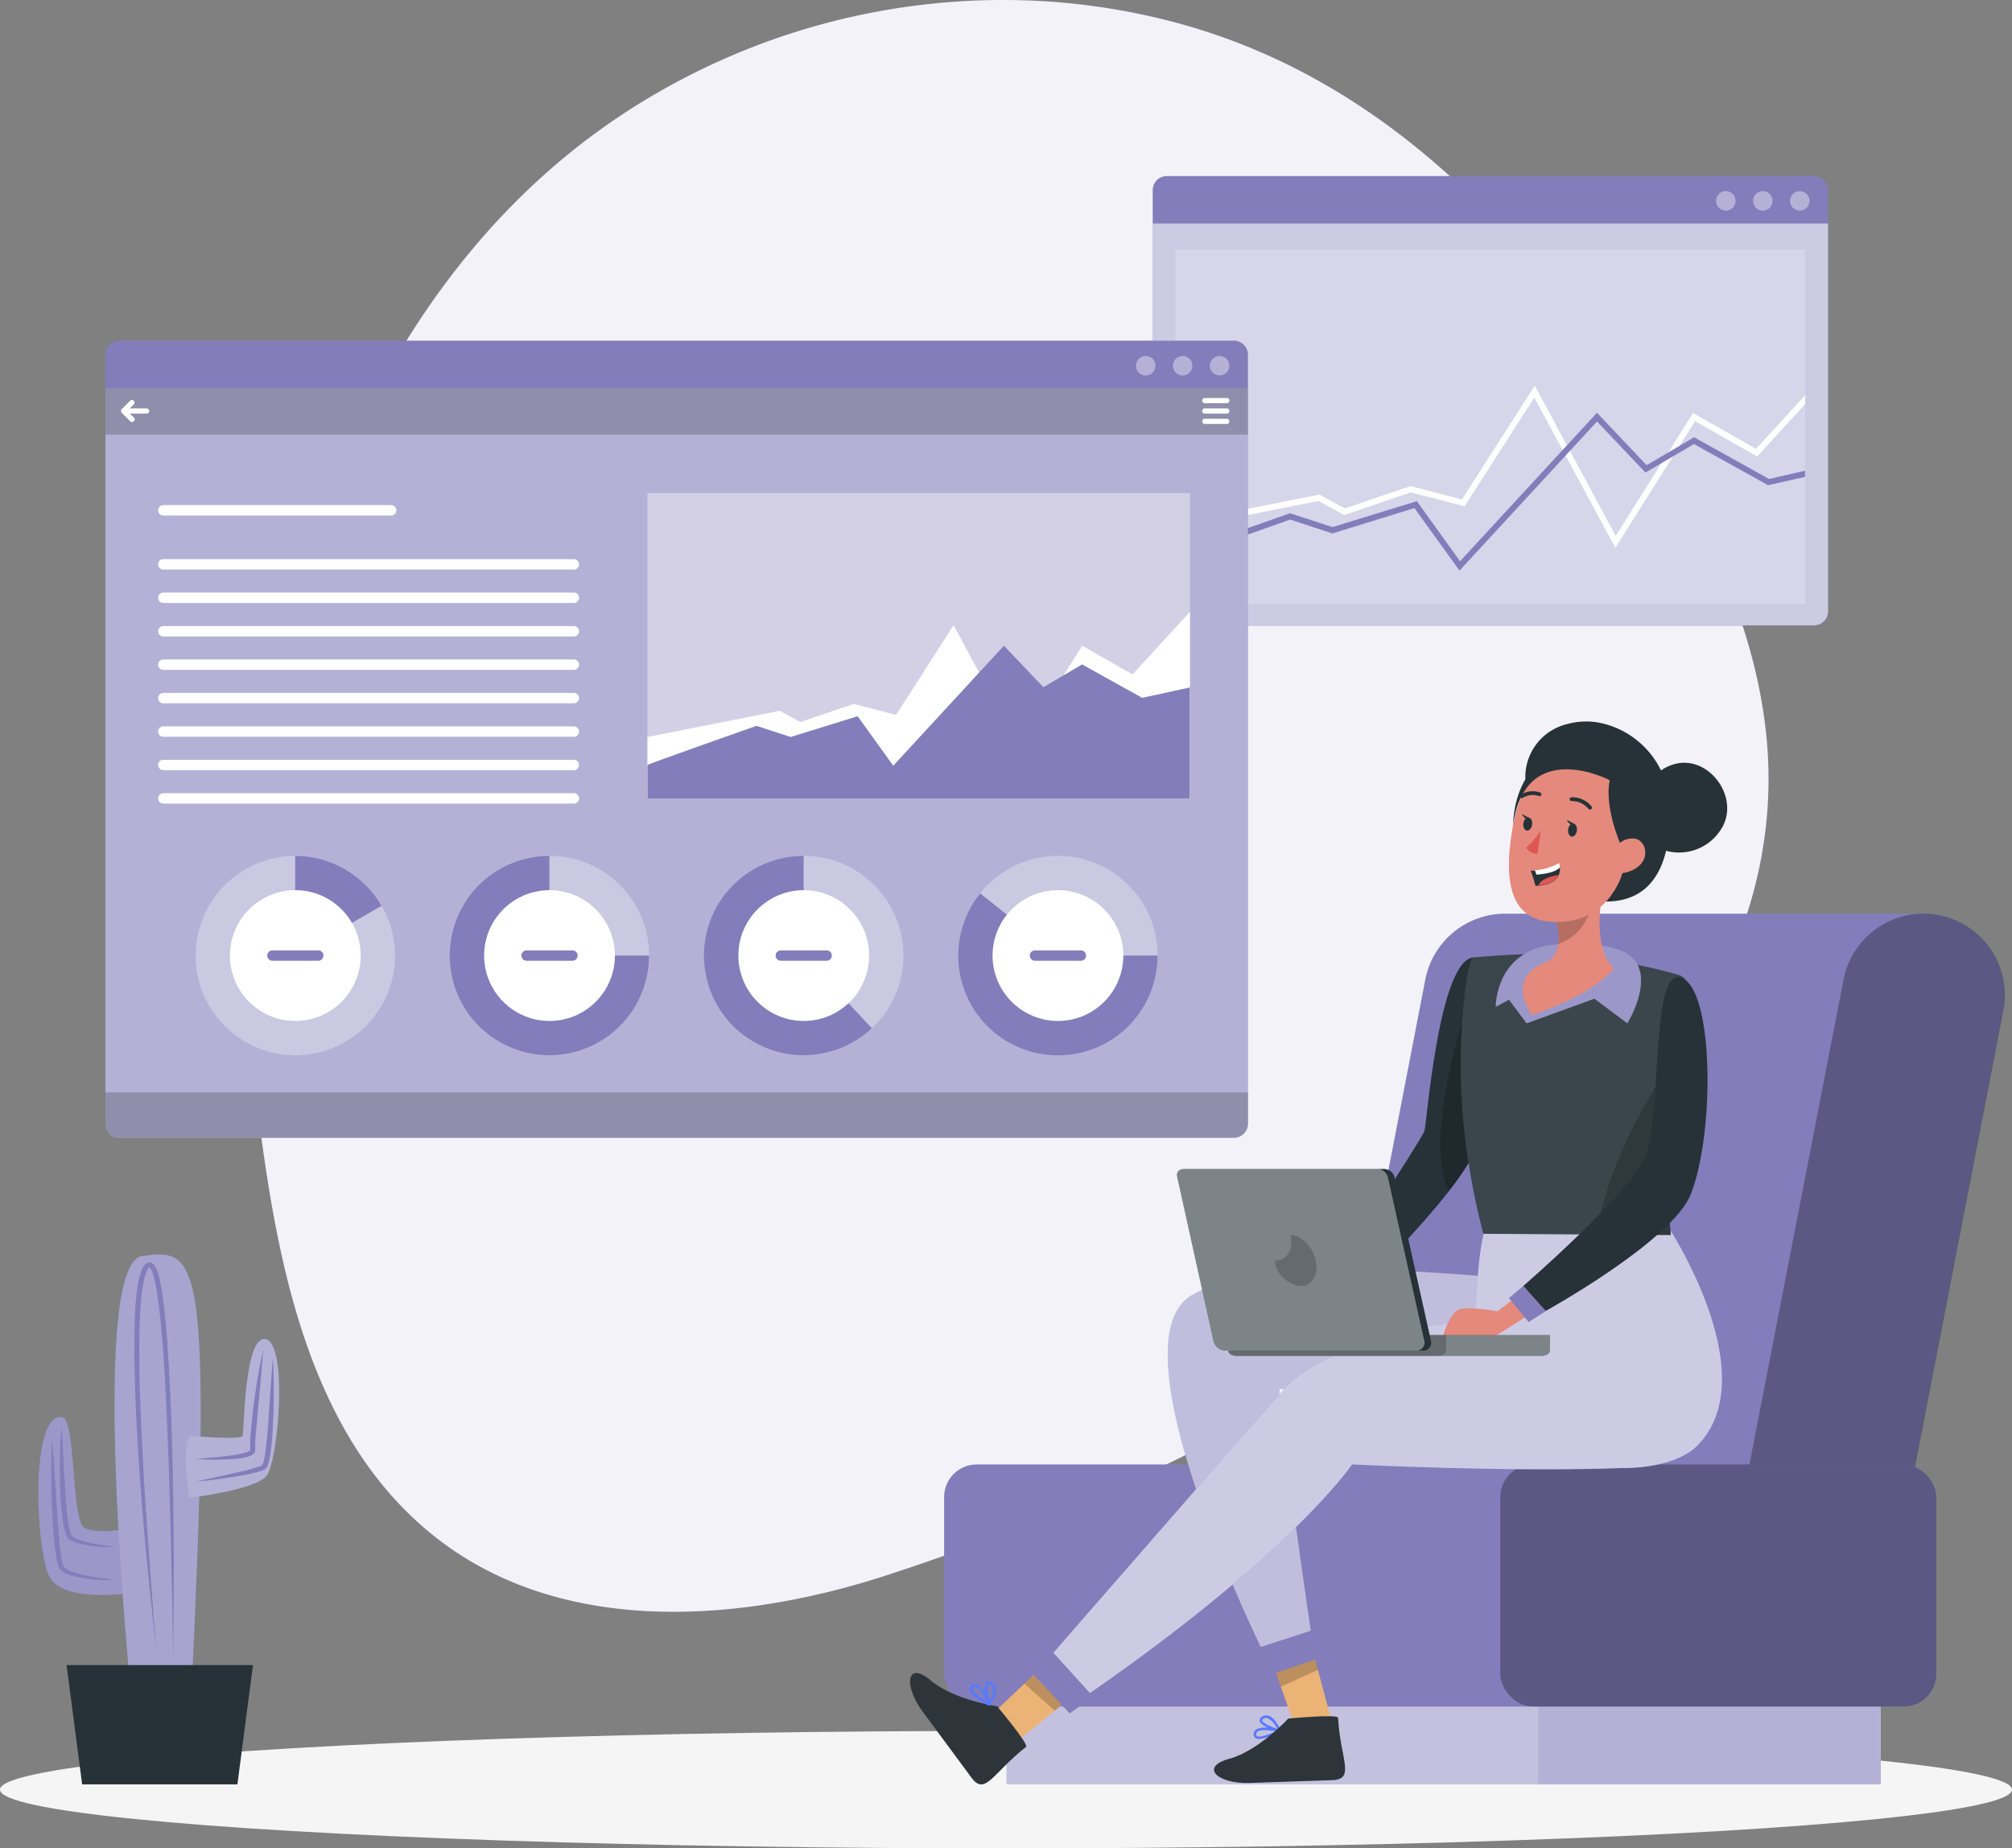 <svg xmlns="http://www.w3.org/2000/svg" width="487.854" height="448.138" viewBox="0 0 487.854 448.138">
  <rect x="0" y="0" width="487.854" height="448.138" fill="#808080" stroke="none"/>
  <g id="privacy-page-2" transform="translate(-56.11 -71.349)">
    <g id="freepik--background-simple--inject-134" transform="translate(116.298 71.349)">
      <path id="Path_336" data-name="Path 336" d="M287.691,71.35a162.366,162.366,0,0,1,40.258,5.234c53.984,14.078,91.839,56.613,118.548,103.5,12.467,21.865,23.274,45.291,25.627,70.389C478,312.925,426.368,362.82,379.379,395.744c-36.572,25.627-77.937,43.517-120.221,57.393-35.729,11.725-80.026,15.311-111-10.065-29.326-23.991-37.038-64.916-41.63-100.545C95.621,257.9,118.38,150.672,193.2,100.072A167.8,167.8,0,0,1,287.691,71.35Z" transform="translate(-103.952 -71.349)" fill="#837dbb"/>
      <path id="Path_337" data-name="Path 337" d="M287.691,71.35a162.366,162.366,0,0,1,40.258,5.234c53.984,14.078,91.839,56.613,118.548,103.5,12.467,21.865,23.274,45.291,25.627,70.389C478,312.925,426.368,362.82,379.379,395.744c-36.572,25.627-77.937,43.517-120.221,57.393-35.729,11.725-80.026,15.311-111-10.065-29.326-23.991-37.038-64.916-41.63-100.545C95.621,257.9,118.38,150.672,193.2,100.072A167.8,167.8,0,0,1,287.691,71.35Z" transform="translate(-103.952 -71.349)" fill="#fff" opacity="0.9"/>
    </g>
    <g id="freepik--Shadow--inject-134" transform="translate(56.11 491.005)">
      <ellipse id="freepik--path--inject-134" cx="243.927" cy="14.241" rx="243.927" ry="14.241" fill="#f5f5f5"/>
    </g>
    <g id="freepik--Plant--inject-134" transform="translate(65.41 375.485)">
      <path id="Path_338" data-name="Path 338" d="M85.843,371.354s-7.775,1.7-11.1,0-2.076-26.419-5.473-26.9c-7.8-1.183-6.466,31.628-3.145,38.535s20.418,3.976,20.418,3.976Z" transform="translate(-63.503 -305.012)" fill="#837dbb"/>
      <path id="Path_339" data-name="Path 339" d="M85.843,371.354s-7.775,1.7-11.1,0-2.076-26.419-5.473-26.9c-7.8-1.183-6.466,31.628-3.145,38.535s20.418,3.976,20.418,3.976Z" transform="translate(-63.503 -305.012)" fill="#fff" opacity="0.2"/>
      <path id="Path_340" data-name="Path 340" d="M82.7,425.031S71.185,315.4,84.923,313.478s17.059-.73,11.75,109.452Z" transform="translate(-59.715 -313.097)" fill="#837dbb"/>
      <path id="Path_341" data-name="Path 341" d="M82.7,425.031S71.185,315.4,84.923,313.478s17.059-.73,11.75,109.452Z" transform="translate(-59.715 -313.097)" fill="#fff" opacity="0.3"/>
      <path id="Path_342" data-name="Path 342" d="M68.94,392.23h45.2l-3.774,28.923H72.714Z" transform="translate(-62.099 -292.675)" fill="#263238"/>
      <path id="Path_343" data-name="Path 343" d="M92.806,352.863s12.518,1.095,12.9,0,.377-24.809,5.686-23.4,2.982,29.929,0,33.251S92.806,367.9,92.806,367.9,90.768,357.3,92.806,352.863Z" transform="translate(-56.174 -308.889)" fill="#837dbb"/>
      <path id="Path_344" data-name="Path 344" d="M92.806,352.863s12.518,1.095,12.9,0,.377-24.809,5.686-23.4,2.982,29.929,0,33.251S92.806,367.9,92.806,367.9,90.768,357.3,92.806,352.863Z" transform="translate(-56.174 -308.889)" fill="#fff" opacity="0.4"/>
      <path id="Path_345" data-name="Path 345" d="M87.42,409.338q-1.371-11.889-2.516-23.8t-1.9-23.9c-.528-7.964-.893-15.94-.994-23.9,0-4,0-8,.226-12a54.257,54.257,0,0,1,.667-6.014,16.6,16.6,0,0,1,.793-3.007,4.931,4.931,0,0,1,.843-1.485,3.639,3.639,0,0,1,.39-.352,1.774,1.774,0,0,1,.629-.239,1.447,1.447,0,0,1,1.17.516,7.825,7.825,0,0,1,1.258,3.019c.252.994.453,1.988.616,2.982.327,1.975.579,3.976.78,5.963.415,3.975.7,7.964.944,11.952q.692,11.964.944,23.9t.3,23.9q0,11.964-.151,23.9-.151-11.964-.465-23.9c-.164-7.976-.365-15.952-.654-23.9s-.591-15.94-1.107-23.9c-.264-3.975-.566-7.951-1.006-11.9-.214-1.975-.465-3.938-.805-5.888-.164-.969-.365-1.937-.6-2.881a7.058,7.058,0,0,0-.994-2.516c-.1-.138-.151-.1-.113-.126h0l-.151.138a4.127,4.127,0,0,0-.629,1.12,14.9,14.9,0,0,0-.73,2.768,52.843,52.843,0,0,0-.679,5.863c-.252,3.963-.3,7.938-.277,11.914,0,7.964.428,15.927.818,23.9s.944,15.915,1.535,23.9S86.715,401.4,87.42,409.338Z" transform="translate(-58.726 -312.702)" fill="#837dbb"/>
      <path id="Path_346" data-name="Path 346" d="M93.87,357.947c1.623-.151,3.233-.264,4.844-.44s3.208-.327,4.793-.591a22.635,22.635,0,0,0,2.3-.516c.7-.151,1.547-.654,1.258-.73a15.713,15.713,0,0,1,0-2.516c0-.818.1-1.623.176-2.441.289-3.233.667-6.454,1.17-9.662a91.535,91.535,0,0,1,1.837-9.561c-.176,1.61-.315,3.221-.44,4.844l-.44,4.831-.881,9.662a44.1,44.1,0,0,0-.252,4.705v.176a2.968,2.968,0,0,1,0,.327,1.183,1.183,0,0,1-.264.516,1.661,1.661,0,0,1-.667.5,5.834,5.834,0,0,1-1.258.453,17.055,17.055,0,0,1-2.516.4,58.857,58.857,0,0,1-9.662.038Z" transform="translate(-55.666 -308.35)" fill="#837dbb"/>
      <path id="Path_347" data-name="Path 347" d="M93.87,363.056l5.347-1.183c1.774-.377,3.56-.755,5.322-1.183a39.951,39.951,0,0,0,5.12-1.459,1.259,1.259,0,0,0,.315-.189,2.176,2.176,0,0,0,.2-.478,8.808,8.808,0,0,0,.315-1.258c.164-.868.277-1.761.377-2.655.428-3.586.629-7.221.893-10.857l.365-5.447.415-5.447c.214,3.648.239,7.3.189,10.945s-.214,7.3-.6,10.945c-.113.918-.239,1.837-.428,2.755a10.065,10.065,0,0,1-.377,1.4,3.006,3.006,0,0,1-.365.767,1.723,1.723,0,0,1-.793.566,30.279,30.279,0,0,1-5.435,1.333C101.129,362.263,97.506,362.754,93.87,363.056Z" transform="translate(-55.666 -307.987)" fill="#837dbb"/>
      <path id="Path_348" data-name="Path 348" d="M80.9,375.452a29.489,29.489,0,0,1-9.561-1.107,5.9,5.9,0,0,1-1.183-.554,1.66,1.66,0,0,1-.579-.541,2.443,2.443,0,0,1-.327-.616,12.657,12.657,0,0,1-.679-2.415,47.97,47.97,0,0,1-.6-4.793c-.252-3.2-.352-6.391-.327-9.574s.113-6.378.4-9.561l.315,4.768.252,4.768c.2,3.17.34,6.29.6,9.5.126,1.573.277,3.145.528,4.68a12.819,12.819,0,0,0,.516,2.2,2.515,2.515,0,0,0,.214.453.868.868,0,0,0,.264.264,6.291,6.291,0,0,0,.956.528,22.017,22.017,0,0,0,4.5,1.258C77.743,375.012,79.328,375.226,80.9,375.452Z" transform="translate(-62.436 -304.531)" fill="#837dbb"/>
      <path id="Path_349" data-name="Path 349" d="M66.153,348.66c.176,1.862.289,3.774.453,5.573l.377,5.586c.264,3.774.478,7.423.767,11.121.151,1.849.3,3.711.541,5.523a13.928,13.928,0,0,0,.5,2.592c.2.73.944,1.145,1.724,1.547a23.521,23.521,0,0,0,5.284,1.422c1.824.352,3.674.566,5.523.78a32.975,32.975,0,0,1-11.184-1.258,7.346,7.346,0,0,1-1.346-.717,2.516,2.516,0,0,1-1.006-1.258,13.926,13.926,0,0,1-.667-2.856c-.3-1.874-.453-3.774-.616-5.6-.277-3.774-.44-7.46-.491-11.184S66,352.4,66.153,348.66Z" transform="translate(-62.86 -303.919)" fill="#837dbb"/>
    </g>
    <g id="freepik--window-2--inject-134" transform="translate(335.615 114.037)">
      <path id="Path_350" data-name="Path 350" d="M442.03,108.7V210.845a3.422,3.422,0,0,1-3.422,3.422H281.7a3.422,3.422,0,0,1-3.422-3.422V108.7a3.422,3.422,0,0,1,3.422-3.422H438.608A3.422,3.422,0,0,1,442.03,108.7Z" transform="translate(-278.28 -105.28)" fill="#837dbb"/>
      <path id="Path_351" data-name="Path 351" d="M442.03,114.42v94a3.422,3.422,0,0,1-3.422,3.422H281.7a3.422,3.422,0,0,1-3.422-3.422v-94Z" transform="translate(-278.28 -102.921)" fill="#fff" opacity="0.6"/>
      <circle id="Ellipse_34" data-name="Ellipse 34" cx="2.365" cy="2.365" r="2.365" transform="translate(154.516 3.648)" fill="#fff" opacity="0.4"/>
      <circle id="Ellipse_35" data-name="Ellipse 35" cx="2.365" cy="2.365" r="2.365" transform="translate(145.559 3.648)" fill="#fff" opacity="0.4"/>
      <path id="Path_352" data-name="Path 352" d="M391.59,110.545a2.365,2.365,0,1,1-2.365-2.365A2.365,2.365,0,0,1,391.59,110.545Z" transform="translate(-250.259 -104.532)" fill="#fff" opacity="0.4"/>
      <rect id="Rectangle_226" data-name="Rectangle 226" width="152.705" height="85.939" transform="translate(5.485 17.764)" fill="#fff" opacity="0.2"/>
      <path id="Path_353" data-name="Path 353" d="M435.345,148v2.151l-11.637,12.694-15.047-8.567-3.711,5.9-1.7,2.692-13.927,22.117-12.052-22.343-.73-1.371-6.869-12.719-16.9,26.357-13.059-3.359-16.141,5.485-6.215-3.422-34.723,6.882V179l34.949-6.919,6.139,3.359,15.952-5.422,12.442,3.233L369.8,145.67l7.775,14.48.755,1.346L389.412,182.1,400.5,164.478l1.7-2.68,5.976-9.5,15.248,8.693Z" transform="translate(-277.155 -94.857)" fill="#fff"/>
      <path id="Path_354" data-name="Path 354" d="M435.325,164.94v1.51l-8.97,2L408.4,158.474l-5.171,3.032-2.755,1.623-3.837,2.265-11.75-12.379-6.58,7.133-1.057,1.145-25.7,27.866L340.617,174,320.74,180.15l-10.266-3.359c-9.046,3.17-21.287,7.548-27.854,9.888v-1.56c4.554-1.686,12.769-4.579,27.6-9.788l.239-.076,10.291,3.359,20.456-6.29,10.467,14.568,24.847-26.935,1.032-1.12,7.322-7.938,12.052,12.706L402.2,160.5l2.755-1.623,3.46-2.051,18.192,10.127Z" transform="translate(-277.16 -93.507)" fill="#837dbb"/>
    </g>
    <g id="freepik--window-1--inject-134" transform="translate(81.661 106.486)">
      <path id="Path_355" data-name="Path 355" d="M353.46,140.422V326.855a3.422,3.422,0,0,1-3.422,3.422H79.842a3.422,3.422,0,0,1-3.422-3.422V140.422A3.422,3.422,0,0,1,79.842,137h270.2A3.422,3.422,0,0,1,353.46,140.422Z" transform="translate(-76.42 -89.543)" fill="#837dbb"/>
      <path id="Path_356" data-name="Path 356" d="M353.46,146.19V324.484a3.422,3.422,0,0,1-3.422,3.422H79.842a3.422,3.422,0,0,1-3.422-3.422V146.19Z" transform="translate(-76.42 -87.171)" fill="#fff" opacity="0.4"/>
      <path id="Path_357" data-name="Path 357" d="M353.46,281.88v7.548a3.422,3.422,0,0,1-3.422,3.422H79.842a3.422,3.422,0,0,1-3.422-3.422V281.88Z" transform="translate(-76.42 -52.154)" opacity="0.2"/>
      <circle id="Ellipse_36" data-name="Ellipse 36" cx="2.365" cy="2.365" r="2.365" transform="translate(267.805 51.168)" fill="#fff" opacity="0.4"/>
      <circle id="Ellipse_37" data-name="Ellipse 37" cx="2.365" cy="2.365" r="2.365" transform="translate(258.848 51.168)" fill="#fff" opacity="0.4"/>
      <path id="Path_358" data-name="Path 358" d="M279.78,142.315a2.365,2.365,0,1,1-2.365-2.365A2.365,2.365,0,0,1,279.78,142.315Z" transform="translate(-25.16 -88.782)" fill="#fff" opacity="0.4"/>
      <rect id="Rectangle_227" data-name="Rectangle 227" width="277.04" height="11.209" transform="translate(0 59.019)" opacity="0.2"/>
      <path id="Path_359" data-name="Path 359" d="M85.531,151.308H80.5a.629.629,0,1,1,0-1.258h5.032a.629.629,0,1,1,0,1.258Z" transform="translate(-75.53 -86.175)" fill="#fff"/>
      <path id="Path_360" data-name="Path 360" d="M82.1,153.766a.629.629,0,0,1-.44-.189l-2.038-2.038a.629.629,0,0,1,0-.893l2.038-2.038a.632.632,0,0,1,.893.893l-1.6,1.6,1.6,1.585a.635.635,0,0,1-.453,1.082Z" transform="translate(-75.643 -86.595)" fill="#fff"/>
      <path id="Path_361" data-name="Path 361" d="M293.786,149.308h-5.347a.629.629,0,1,1,0-1.258h5.347a.629.629,0,0,1,0,1.258Z" transform="translate(-21.867 -86.691)" fill="#fff"/>
      <path id="Path_362" data-name="Path 362" d="M293.786,151.308h-5.347a.629.629,0,1,1,0-1.258h5.347a.629.629,0,0,1,0,1.258Z" transform="translate(-21.867 -86.175)" fill="#fff"/>
      <path id="Path_363" data-name="Path 363" d="M293.786,153.308h-5.347a.629.629,0,1,1,0-1.258h5.347a.629.629,0,0,1,0,1.258Z" transform="translate(-21.867 -85.659)" fill="#fff"/>
      <path id="Path_364" data-name="Path 364" d="M143.09,171.206H87.848a1.258,1.258,0,0,1,0-2.516H143.09a1.258,1.258,0,0,1,0,2.516Z" transform="translate(-73.795 -81.365)" fill="#fff"/>
      <path id="Path_365" data-name="Path 365" d="M187.387,181.626H87.848a1.258,1.258,0,1,1,0-2.516h99.539a1.258,1.258,0,0,1,0,2.516Z" transform="translate(-73.795 -78.676)" fill="#fff"/>
      <path id="Path_366" data-name="Path 366" d="M187.387,188.066H87.848a1.258,1.258,0,0,1,0-2.516h99.539a1.258,1.258,0,0,1,0,2.516Z" transform="translate(-73.795 -77.014)" fill="#fff"/>
      <path id="Path_367" data-name="Path 367" d="M187.387,194.516H87.848a1.258,1.258,0,1,1,0-2.516h99.539a1.258,1.258,0,0,1,0,2.516Z" transform="translate(-73.795 -75.349)" fill="#fff"/>
      <path id="Path_368" data-name="Path 368" d="M187.387,200.956H87.848a1.258,1.258,0,1,1,0-2.516h99.539a1.258,1.258,0,0,1,0,2.516Z" transform="translate(-73.795 -73.687)" fill="#fff"/>
      <path id="Path_369" data-name="Path 369" d="M187.387,207.4H87.848a1.258,1.258,0,0,1,0-2.516h99.539a1.258,1.258,0,0,1,0,2.516Z" transform="translate(-73.795 -72.025)" fill="#fff"/>
      <path id="Path_370" data-name="Path 370" d="M187.387,213.846H87.848a1.258,1.258,0,1,1,0-2.516h99.539a1.258,1.258,0,0,1,0,2.516Z" transform="translate(-73.795 -70.361)" fill="#fff"/>
      <path id="Path_371" data-name="Path 371" d="M187.387,220.286H87.848a1.258,1.258,0,1,1,0-2.516h99.539a1.258,1.258,0,0,1,0,2.516Z" transform="translate(-73.795 -68.699)" fill="#fff"/>
      <path id="Path_372" data-name="Path 372" d="M187.387,226.726H87.848a1.258,1.258,0,1,1,0-2.516h99.539a1.258,1.258,0,0,1,0,2.516Z" transform="translate(-73.795 -67.037)" fill="#fff"/>
      <rect id="Rectangle_228" data-name="Rectangle 228" width="131.531" height="74.025" transform="translate(131.443 84.419)" fill="#fff" opacity="0.4"/>
      <path id="Path_373" data-name="Path 373" d="M180.9,219.6l32.081-6.353,4.982,2.73,12.933-4.391,10.291,2.655,13.939-21.752,15.827,29.389,15.361-24.407,12.2,6.97,13.914-15.172v45.215H180.9Z" transform="translate(-49.457 -76.054)" fill="#fff"/>
      <path id="Path_374" data-name="Path 374" d="M180.9,224.7c0-.189,26.419-9.486,26.419-9.486l8.291,2.7,16.254-5.032,8.63,12,26.835-29.1,9.574,10.065,9.385-5.523,14.568,8.1,11.549-2.516v26.9H180.9Z" transform="translate(-49.457 -74.371)" fill="#837dbb"/>
      <circle id="Ellipse_38" data-name="Ellipse 38" cx="24.168" cy="24.168" r="24.168" transform="translate(83.523 172.371)" fill="#fff" opacity="0.3"/>
      <path id="Path_375" data-name="Path 375" d="M166.958,260.458h24.168a24.168,24.168,0,1,1-24.168-24.167h0Z" transform="translate(-59.292 -63.919)" fill="#837dbb"/>
      <circle id="Ellipse_39" data-name="Ellipse 39" cx="15.852" cy="15.852" r="15.852" transform="translate(91.839 180.687)" fill="#fff"/>
      <path id="Path_376" data-name="Path 376" d="M168.977,257.016H157.868a1.258,1.258,0,1,1,0-2.516h11.109a1.258,1.258,0,0,1,0,2.516Z" transform="translate(-55.725 -59.22)" fill="#837dbb"/>
      <circle id="Ellipse_40" data-name="Ellipse 40" cx="24.168" cy="24.168" r="24.168" transform="translate(145.169 172.371)" fill="#fff" opacity="0.3"/>
      <path id="Path_377" data-name="Path 377" d="M215.959,260.458,232.5,278.07a24.168,24.168,0,1,1-16.544-41.78h0Z" transform="translate(-46.648 -63.919)" fill="#837dbb"/>
      <circle id="Ellipse_41" data-name="Ellipse 41" cx="15.852" cy="15.852" r="15.852" transform="translate(153.485 180.687)" fill="#fff"/>
      <path id="Path_378" data-name="Path 378" d="M217.967,257.016H206.858a1.258,1.258,0,1,1,0-2.516h11.109a1.258,1.258,0,0,1,0,2.516Z" transform="translate(-43.082 -59.22)" fill="#837dbb"/>
      <circle id="Ellipse_42" data-name="Ellipse 42" cx="24.168" cy="24.168" r="24.168" transform="translate(206.802 172.371)" fill="#fff" opacity="0.3"/>
      <path id="Path_379" data-name="Path 379" d="M264.958,258.6h24.168a24.168,24.168,0,1,1-43.013-15.1Z" transform="translate(-34.001 -62.059)" fill="#837dbb"/>
      <circle id="Ellipse_43" data-name="Ellipse 43" cx="15.852" cy="15.852" r="15.852" transform="translate(215.117 180.687)" fill="#fff"/>
      <path id="Path_380" data-name="Path 380" d="M266.969,257.016H255.848a1.258,1.258,0,0,1,0-2.516h11.121a1.258,1.258,0,1,1,0,2.516Z" transform="translate(-30.44 -59.22)" fill="#837dbb"/>
      <circle id="Ellipse_44" data-name="Ellipse 44" cx="24.168" cy="24.168" r="24.168" transform="translate(21.89 172.371)" fill="#fff" opacity="0.3"/>
      <path id="Path_381" data-name="Path 381" d="M113,260.458l20.934-12.065A24.167,24.167,0,0,0,113,236.29h0Z" transform="translate(-66.98 -63.919)" fill="#837dbb"/>
      <circle id="Ellipse_45" data-name="Ellipse 45" cx="15.852" cy="15.852" r="15.852" transform="translate(30.206 180.687)" fill="#fff"/>
      <path id="Path_382" data-name="Path 382" d="M119.987,257.016H108.878a1.258,1.258,0,1,1,0-2.516h11.109a1.258,1.258,0,1,1,0,2.516Z" transform="translate(-68.368 -59.22)" fill="#837dbb"/>
    </g>
    <g id="freepik--Character--inject-134" transform="translate(276.777 246.266)">
      <rect id="Rectangle_229" data-name="Rectangle 229" width="211.972" height="22.318" transform="translate(23.411 235.366)" fill="#837dbb"/>
      <rect id="Rectangle_230" data-name="Rectangle 230" width="211.972" height="22.318" transform="translate(23.411 235.366)" fill="#fff" opacity="0.4"/>
      <rect id="Rectangle_231" data-name="Rectangle 231" width="128.902" height="22.318" transform="translate(23.411 235.366)" fill="#fff" opacity="0.2"/>
      <path id="Path_387" data-name="Path 387" d="M312.51,382.333H454.03l21.563-111.415a19.727,19.727,0,0,0-19.374-23.488H354.907a19.739,19.739,0,0,0-19.374,15.99Z" transform="translate(-210.607 -200.825)" fill="#837dbb"/>
      <path id="Path_388" data-name="Path 388" d="M393.08,382.333h40.258L454.9,270.918a19.727,19.727,0,0,0-19.374-23.488h0a19.739,19.739,0,0,0-19.374,15.99Z" transform="translate(-189.815 -200.825)" opacity="0.3"/>
      <rect id="Rectangle_232" data-name="Rectangle 232" width="240.581" height="58.702" rx="7.91" transform="translate(8.252 180.137)" fill="#837dbb"/>
      <rect id="Rectangle_233" data-name="Rectangle 233" width="105.716" height="58.702" rx="7.91" transform="translate(143.117 180.137)" opacity="0.3"/>
      <path id="Path_389" data-name="Path 389" d="M347.208,255.871c-8.4.6-11.323,40.359-11.876,42.1S312.51,333.8,312.51,333.8l4.567,4.73s30.609-28.86,31.6-39.315S354.643,255.33,347.208,255.871Z" transform="translate(-210.607 -198.648)" fill="#263238"/>
      <path id="Path_390" data-name="Path 390" d="M344.61,283.066c-.541,5.246-1.132,9.951-1.409,12.87-.3,3.2-3.359,8.089-7.46,13.348-5.926-12.669,3.208-40.724,3.208-40.724S341.791,274.976,344.61,283.066Z" transform="translate(-205.128 -195.372)" opacity="0.2"/>
      <path id="Path_391" data-name="Path 391" d="M307.774,410.612l8.278-3.3-3.233-12.065-2.982-11.071-10.467,2.315,4.441,12.782Z" transform="translate(-213.999 -165.534)" fill="#ebb376"/>
      <path id="Path_392" data-name="Path 392" d="M303.909,399.505l9-4.051-3.032-11.184-10.492,2.265Z" transform="translate(-213.996 -165.511)" opacity="0.2"/>
      <path id="Path_393" data-name="Path 393" d="M375.108,319.476s-69.194-9.322-88.417,2.944,18,87.071,18,87.071l11.65-2.579s-8.731-59.28-8.077-61.759,33.226,13.688,77.824,15.223Z" transform="translate(-218.693 -183.107)" fill="#837dbb"/>
      <path id="Path_394" data-name="Path 394" d="M375.108,319.476s-69.194-9.322-88.417,2.944,18,87.071,18,87.071l11.65-2.579s-8.731-59.28-8.077-61.759,33.226,13.688,77.824,15.223Z" transform="translate(-218.693 -183.107)" fill="#fff" opacity="0.5"/>
      <path id="Path_395" data-name="Path 395" d="M246.76,405.855l6.416,6.19,9.675-7.913,8.857-7.272-6.416-8.58-9.813,9.3Z" transform="translate(-227.576 -164.476)" fill="#ebb376"/>
      <path id="Path_396" data-name="Path 396" d="M259.628,411.674c.78-.6-7.007-9.851-7.007-9.851s-10.492-1.484-16.141-6.29-6.731,1.019-1.95,7.548l11.851,16.04C249.739,423.7,251.589,417.964,259.628,411.674Z" transform="translate(-231.511 -163.06)" fill="#2e353a"/>
      <path id="Path_397" data-name="Path 397" d="M247.753,401.269a.341.341,0,0,1-.151,0c-.78-.415-4.667-2.516-4.592-4.126,0-.3.176-.717.855-.994a1.334,1.334,0,0,1,1.032,0,5.146,5.146,0,0,1,1.875,2.063c-.176-1.12-.189-2.227.314-2.642a1.12,1.12,0,0,1,1.258,0,1.9,1.9,0,0,1,.956,1.258c.415,1.724-1.258,4.2-1.258,4.315a.34.34,0,0,1-.2.126h0Zm-3.422-4.63a.73.73,0,0,0-.239,0c-.465.189-.465.39-.478.453,0,.755,1.849,2.164,3.523,3.145-.566-1.258-1.56-3.158-2.516-3.573a.744.744,0,0,0-.289-.025Zm3.284-.642a.251.251,0,0,0-.138,0c-.428.365-.151,2.327.365,4.189a5.347,5.347,0,0,0,.881-3.246,1.258,1.258,0,0,0-.692-.78,1.071,1.071,0,0,0-.415-.164Z" transform="translate(-228.544 -162.644)" fill="#577afa"/>
      <path id="Path_398" data-name="Path 398" d="M253.54,397.771l7.385,6.529,8.945-7.36-6.366-8.63Z" transform="translate(-225.826 -164.468)" opacity="0.2"/>
      <path id="Path_399" data-name="Path 399" d="M361.724,331.706s.994-13.688,1.459-16.481a62.9,62.9,0,0,1,1.686-8.19c3.045-9.134,43.718,1.6,43.718,1.6s24.054,36.232,7.246,53.33c-3.774,3.774-11.033,5.5-18.506,5.435,0,0-22.809,1.095-65.218-.881,0,0-14.933,22.23-66.678,57.582l-8.442-8.806s58.513-67.256,60.387-68.816C334.349,332.788,361.724,331.706,361.724,331.706Z" transform="translate(-224.936 -186.393)" fill="#837dbb"/>
      <path id="Path_400" data-name="Path 400" d="M361.724,331.706s.994-13.688,1.459-16.481a62.9,62.9,0,0,1,1.686-8.19c3.045-9.134,43.718,1.6,43.718,1.6s24.054,36.232,7.246,53.33c-3.774,3.774-11.033,5.5-18.506,5.435,0,0-22.809,1.095-65.218-.881,0,0-14.933,22.23-66.678,57.582l-8.442-8.806s58.513-67.256,60.387-68.816C334.349,332.788,361.724,331.706,361.724,331.706Z" transform="translate(-224.936 -186.393)" fill="#fff" opacity="0.6"/>
      <path id="Path_401" data-name="Path 401" d="M269.924,400.611,259.557,389.2l-5.007,5.146,9.712,10.392Z" transform="translate(-225.565 -164.238)" fill="#837dbb"/>
      <path id="Path_402" data-name="Path 402" d="M391.372,268.977c-4.013,12.065-4.2,39.29-2.78,54.349l-45.467-.289c-7.825-30.018-5.183-51.078-4.516-58.11.83-8.567,2.151-8.882,2.151-8.882s9.285-.906,17.361-.843a132.536,132.536,0,0,1,18.645,1.963,124.778,124.778,0,0,1,13.587,3.057,3.611,3.611,0,0,1,2.428,4.63C392.265,266.272,391.8,267.656,391.372,268.977Z" transform="translate(-204.122 -198.82)" fill="#263238"/>
      <path id="Path_403" data-name="Path 403" d="M343.131,323.035l27.438.176,18.066.113A226.613,226.613,0,0,1,389,281.217a64.7,64.7,0,0,1,2.415-12.228c.428-1.334.893-2.717,1.371-4.126a3.611,3.611,0,0,0-2.428-4.642,124.778,124.778,0,0,0-13.587-3.057,132.54,132.54,0,0,0-18.645-1.963c-8.077,0-17.361.843-17.361.843s-1.258.327-2.151,8.882C337.91,271.957,335.268,293.018,343.131,323.035Z" transform="translate(-204.128 -198.82)" fill="#fff" opacity="0.1"/>
      <path id="Path_404" data-name="Path 404" d="M381.846,317.988a226.619,226.619,0,0,1,.365-42.108c-5.573,7.951-15.449,24.054-18.431,41.994Z" transform="translate(-197.376 -193.483)" opacity="0.2"/>
      <path id="Path_405" data-name="Path 405" d="M359.833,323.206s-11.323,7.385-12.656,7.976-9.725,2.642-12.14,2.516.818-7.674,2.893-8.656,9.5.365,9.5.365l8.806-6.617Z" transform="translate(-205.016 -182.409)" fill="#e4897b"/>
      <path id="Path_406" data-name="Path 406" d="M292.84,328.64v3.7c0,.944,1.12,1.334,2.063,1.334h73.849c.956,0,2.088-.39,2.088-1.334v-3.7Z" transform="translate(-215.684 -179.867)" fill="#263238"/>
      <path id="Path_407" data-name="Path 407" d="M292.84,328.64v3.7c0,.944,1.12,1.334,2.063,1.334h73.849c.956,0,2.088-.39,2.088-1.334v-3.7Z" transform="translate(-215.684 -179.867)" fill="#fff" opacity="0.4"/>
      <path id="Path_408" data-name="Path 408" d="M292.84,328.64v3.7c0,.944,1.12,1.334,2.063,1.334h48.713c.944,0,2.063-.39,2.063-1.334v-3.7Z" transform="translate(-215.684 -179.867)" opacity="0.2"/>
      <path id="Path_409" data-name="Path 409" d="M283.01,298.532l8.807,39.881a2.994,2.994,0,0,0,2.856,2.265h48.021a1.937,1.937,0,0,0,1.812-2.516L335.7,298.582a2.73,2.73,0,0,0-2.856-1.95h-48C283.564,296.645,282.746,297.223,283.01,298.532Z" transform="translate(-218.233 -188.13)" fill="#263238"/>
      <path id="Path_410" data-name="Path 410" d="M283.01,298.532l8.807,39.881a2.994,2.994,0,0,0,2.856,2.265h46.4a1.938,1.938,0,0,0,1.812-2.516l-8.806-39.579a2.73,2.73,0,0,0-2.856-1.95H284.847C283.564,296.645,282.746,297.223,283.01,298.532Z" transform="translate(-218.233 -188.13)" fill="#fff" opacity="0.4"/>
      <path id="Path_411" data-name="Path 411" d="M301.84,315.517h0c0,3.409,3.661,6.19,6.353,6.19s4.265-2.78,3.51-6.19-3.435-6.076-6.064-6.177c.767,3.409-.881,6.177-3.548,6.177Z" transform="translate(-213.361 -184.848)" opacity="0.2"/>
      <path id="Path_412" data-name="Path 412" d="M389.156,260.475c-9.02-7.234-5.6,33.54-9.851,42.837s-29.615,31.238-29.615,31.238l5.422,6.064s30.949-17.072,35.289-28.52C395.937,297.614,395.823,265.822,389.156,260.475Z" transform="translate(-201.012 -197.679)" fill="#263238"/>
      <path id="Path_413" data-name="Path 413" d="M350.4,319.18l-3.472,2.931,4.768,5.812,4.152-2.629Z" transform="translate(-201.725 -182.308)" fill="#837dbb"/>
      <path id="Path_414" data-name="Path 414" d="M312.647,385.32l-14.657,4.756,2.629,6.68,13.461-4.579Z" transform="translate(-214.355 -165.24)" fill="#837dbb"/>
      <path id="Path_415" data-name="Path 415" d="M299.089,407.655a1.56,1.56,0,0,1-.956-.252,1.157,1.157,0,0,1-.34-1.258,1.258,1.258,0,0,1,.616-.83,5.032,5.032,0,0,1,2.755-.39c-1.019-.491-1.937-1.107-1.988-1.749a1.137,1.137,0,0,1,.742-1.019,1.812,1.812,0,0,1,1.547-.1c1.661.629,2.755,3.384,2.806,3.523a.189.189,0,0,1,0,.113h0v.088a.544.544,0,0,1,0,.088h0l-.1.075A14.682,14.682,0,0,1,299.089,407.655Zm1.321-2.151a3.347,3.347,0,0,0-1.686.327.629.629,0,0,0-.327.44c-.113.491,0,.6.1.654.591.453,2.818-.3,4.579-1.132a16.026,16.026,0,0,0-2.667-.289Zm.39-2.969a1.258,1.258,0,0,0-.6.164c-.164.075-.44.252-.415.428,0,.554,1.824,1.447,3.648,2.063a5.209,5.209,0,0,0-2.176-2.516,1.447,1.447,0,0,0-.453-.138Z" transform="translate(-214.422 -160.953)" fill="#577afa"/>
      <path id="Path_416" data-name="Path 416" d="M320.169,402.48c0-.981-12.09.189-12.09.189s-7.171,7.813-14.317,9.75-2.982,6.127,5.032,5.85l19.928-.679C324.459,417.4,320.723,412.646,320.169,402.48Z" transform="translate(-216.392 -160.912)" fill="#2e353a"/>
      <path id="Path_417" data-name="Path 417" d="M364.975,253.552s11.058-.893,13.839,4.793S376.3,272.5,376.3,272.5l-7.989-5.976-16.43,5.976-4.29-5.737-3.208,1.749S344.2,251.01,364.975,253.552Z" transform="translate(-202.383 -199.31)" fill="#837dbb"/>
      <path id="Path_418" data-name="Path 418" d="M364.975,253.552s11.058-.893,13.839,4.793S376.3,272.5,376.3,272.5l-7.989-5.976-16.43,5.976-4.29-5.737-3.208,1.749S344.2,251.01,364.975,253.552Z" transform="translate(-202.383 -199.31)" fill="#fff" opacity="0.2"/>
      <path id="Path_419" data-name="Path 419" d="M371.728,262.619s-4.164,5.951-19.865,11.26c0,0-6.995-8.895,3.636-12.958,0,0,2.214-.692,2.692-4.215a17.084,17.084,0,0,0-.944-7.335c-.113-.377-.252-.78-.39-1.183l12.933-8.089S365.2,256.455,371.728,262.619Z" transform="translate(-201.034 -202.717)" fill="#e4897b"/>
      <path id="Path_420" data-name="Path 420" d="M365.317,243.8s-.692,9.247-8.693,11.914a17.086,17.086,0,0,0-.944-7.335C360.4,245.888,365.317,243.8,365.317,243.8Z" transform="translate(-199.467 -201.762)" opacity="0.2"/>
      <path id="Path_421" data-name="Path 421" d="M350.362,225.35a13.185,13.185,0,0,1,9.951-14.3,17.084,17.084,0,0,1,8.53-.226A21.261,21.261,0,0,1,385.3,231.087c.352,10.58-2.114,24.1-17.387,22.884C343.116,251.983,350.362,225.35,350.362,225.35Z" transform="translate(-201.093 -210.385)" fill="#263238"/>
      <path id="Path_422" data-name="Path 422" d="M364.166,219.224c-10.668-.994-14.644,4.391-16.456,15.323-2.265,13.663-.138,23.715,13.487,22.029C379.728,254.286,381.9,220.885,364.166,219.224Z" transform="translate(-201.725 -208.134)" fill="#e4897b"/>
      <path id="Path_423" data-name="Path 423" d="M353.8,231.42a22.912,22.912,0,0,1-3.523,4.139,2.956,2.956,0,0,0,2.7,1.472Z" transform="translate(-200.86 -204.957)" fill="#de5753"/>
      <path id="Path_424" data-name="Path 424" d="M358.343,231.511c-.1.881.289,1.648.868,1.711s1.145-.579,1.258-1.459-.289-1.635-.881-1.711S358.444,230.643,358.343,231.511Z" transform="translate(-198.783 -205.311)" fill="#263238"/>
      <path id="Path_425" data-name="Path 425" d="M359.882,230.309l-1.812-.969S358.837,231.051,359.882,230.309Z" transform="translate(-198.85 -205.493)" fill="#263238"/>
      <path id="Path_426" data-name="Path 426" d="M349.713,230.351c-.1.881.277,1.648.868,1.711s1.132-.579,1.258-1.459-.289-1.635-.881-1.711S349.814,229.482,349.713,230.351Z" transform="translate(-201.011 -205.611)" fill="#263238"/>
      <path id="Path_427" data-name="Path 427" d="M351.252,229.2l-1.812-.969S350.145,229.878,351.252,229.2Z" transform="translate(-201.077 -205.78)" fill="#263238"/>
      <path id="Path_428" data-name="Path 428" d="M363.542,227.957a.478.478,0,0,1-.377-.2,5.208,5.208,0,0,0-4.089-1.849A.454.454,0,1,1,359.1,225a5.963,5.963,0,0,1,4.869,2.252.44.44,0,0,1-.126.629.453.453,0,0,1-.3.075Z" transform="translate(-198.711 -206.614)" fill="#263238"/>
      <path id="Path_429" data-name="Path 429" d="M349.485,225.514a.453.453,0,0,1-.4-.239.44.44,0,0,1,.189-.616,5.422,5.422,0,0,1,4.743-.491.453.453,0,0,1-.39.818,4.6,4.6,0,0,0-3.925.465.427.427,0,0,1-.214.063Z" transform="translate(-201.185 -206.914)" fill="#263238"/>
      <path id="Path_430" data-name="Path 430" d="M373.943,239.134s-4.177-9.234-2.78-15.94c0,0-20.356-10.618-23.413,10.757,0,0-.277-19.261,18.116-17.978s15.8,28.143,5.573,35.226C371.44,251.249,376.522,244.959,373.943,239.134Z" transform="translate(-201.513 -208.959)" fill="#263238"/>
      <path id="Path_431" data-name="Path 431" d="M367.034,236.789a4.705,4.705,0,0,1,5.447-3.774c3.271.667,4.215,7.611-4.164,8.467C367.122,241.62,366.568,240.4,367.034,236.789Z" transform="translate(-196.579 -204.564)" fill="#e4897b"/>
      <path id="Path_432" data-name="Path 432" d="M351.12,239.511a27.017,27.017,0,0,1,1.157,3.661h.679c3.057-.264,4.378-1.4,4.932-2.516a3.9,3.9,0,0,0,.327-1.849,4.1,4.1,0,0,0-.176-1.057,14.519,14.519,0,0,1-5.888,1.761C351.523,239.5,351.12,239.511,351.12,239.511Z" transform="translate(-200.643 -203.323)" fill="#263238"/>
      <path id="Path_433" data-name="Path 433" d="M351.94,239.431l.377,1.069c2.868-.252,4.869-.818,5.686-1.774a4.1,4.1,0,0,0-.176-1.057,14.518,14.518,0,0,1-5.888,1.761Z" transform="translate(-200.432 -203.344)" fill="#fff"/>
      <path id="Path_434" data-name="Path 434" d="M352.58,242.516c3.057-.264,4.378-1.4,4.932-2.516a9.989,9.989,0,0,0-3.334.956,3.7,3.7,0,0,0-1.6,1.56Z" transform="translate(-200.267 -202.742)" fill="#de5753"/>
      <path id="Path_435" data-name="Path 435" d="M375.7,230.315s-5.146-8.165,3.573-11.4,17.173,7.976,11.939,15.738a12,12,0,0,1-13.562,4.932Z" transform="translate(-194.689 -208.331)" fill="#263238"/>
    </g>
  </g>
</svg>
